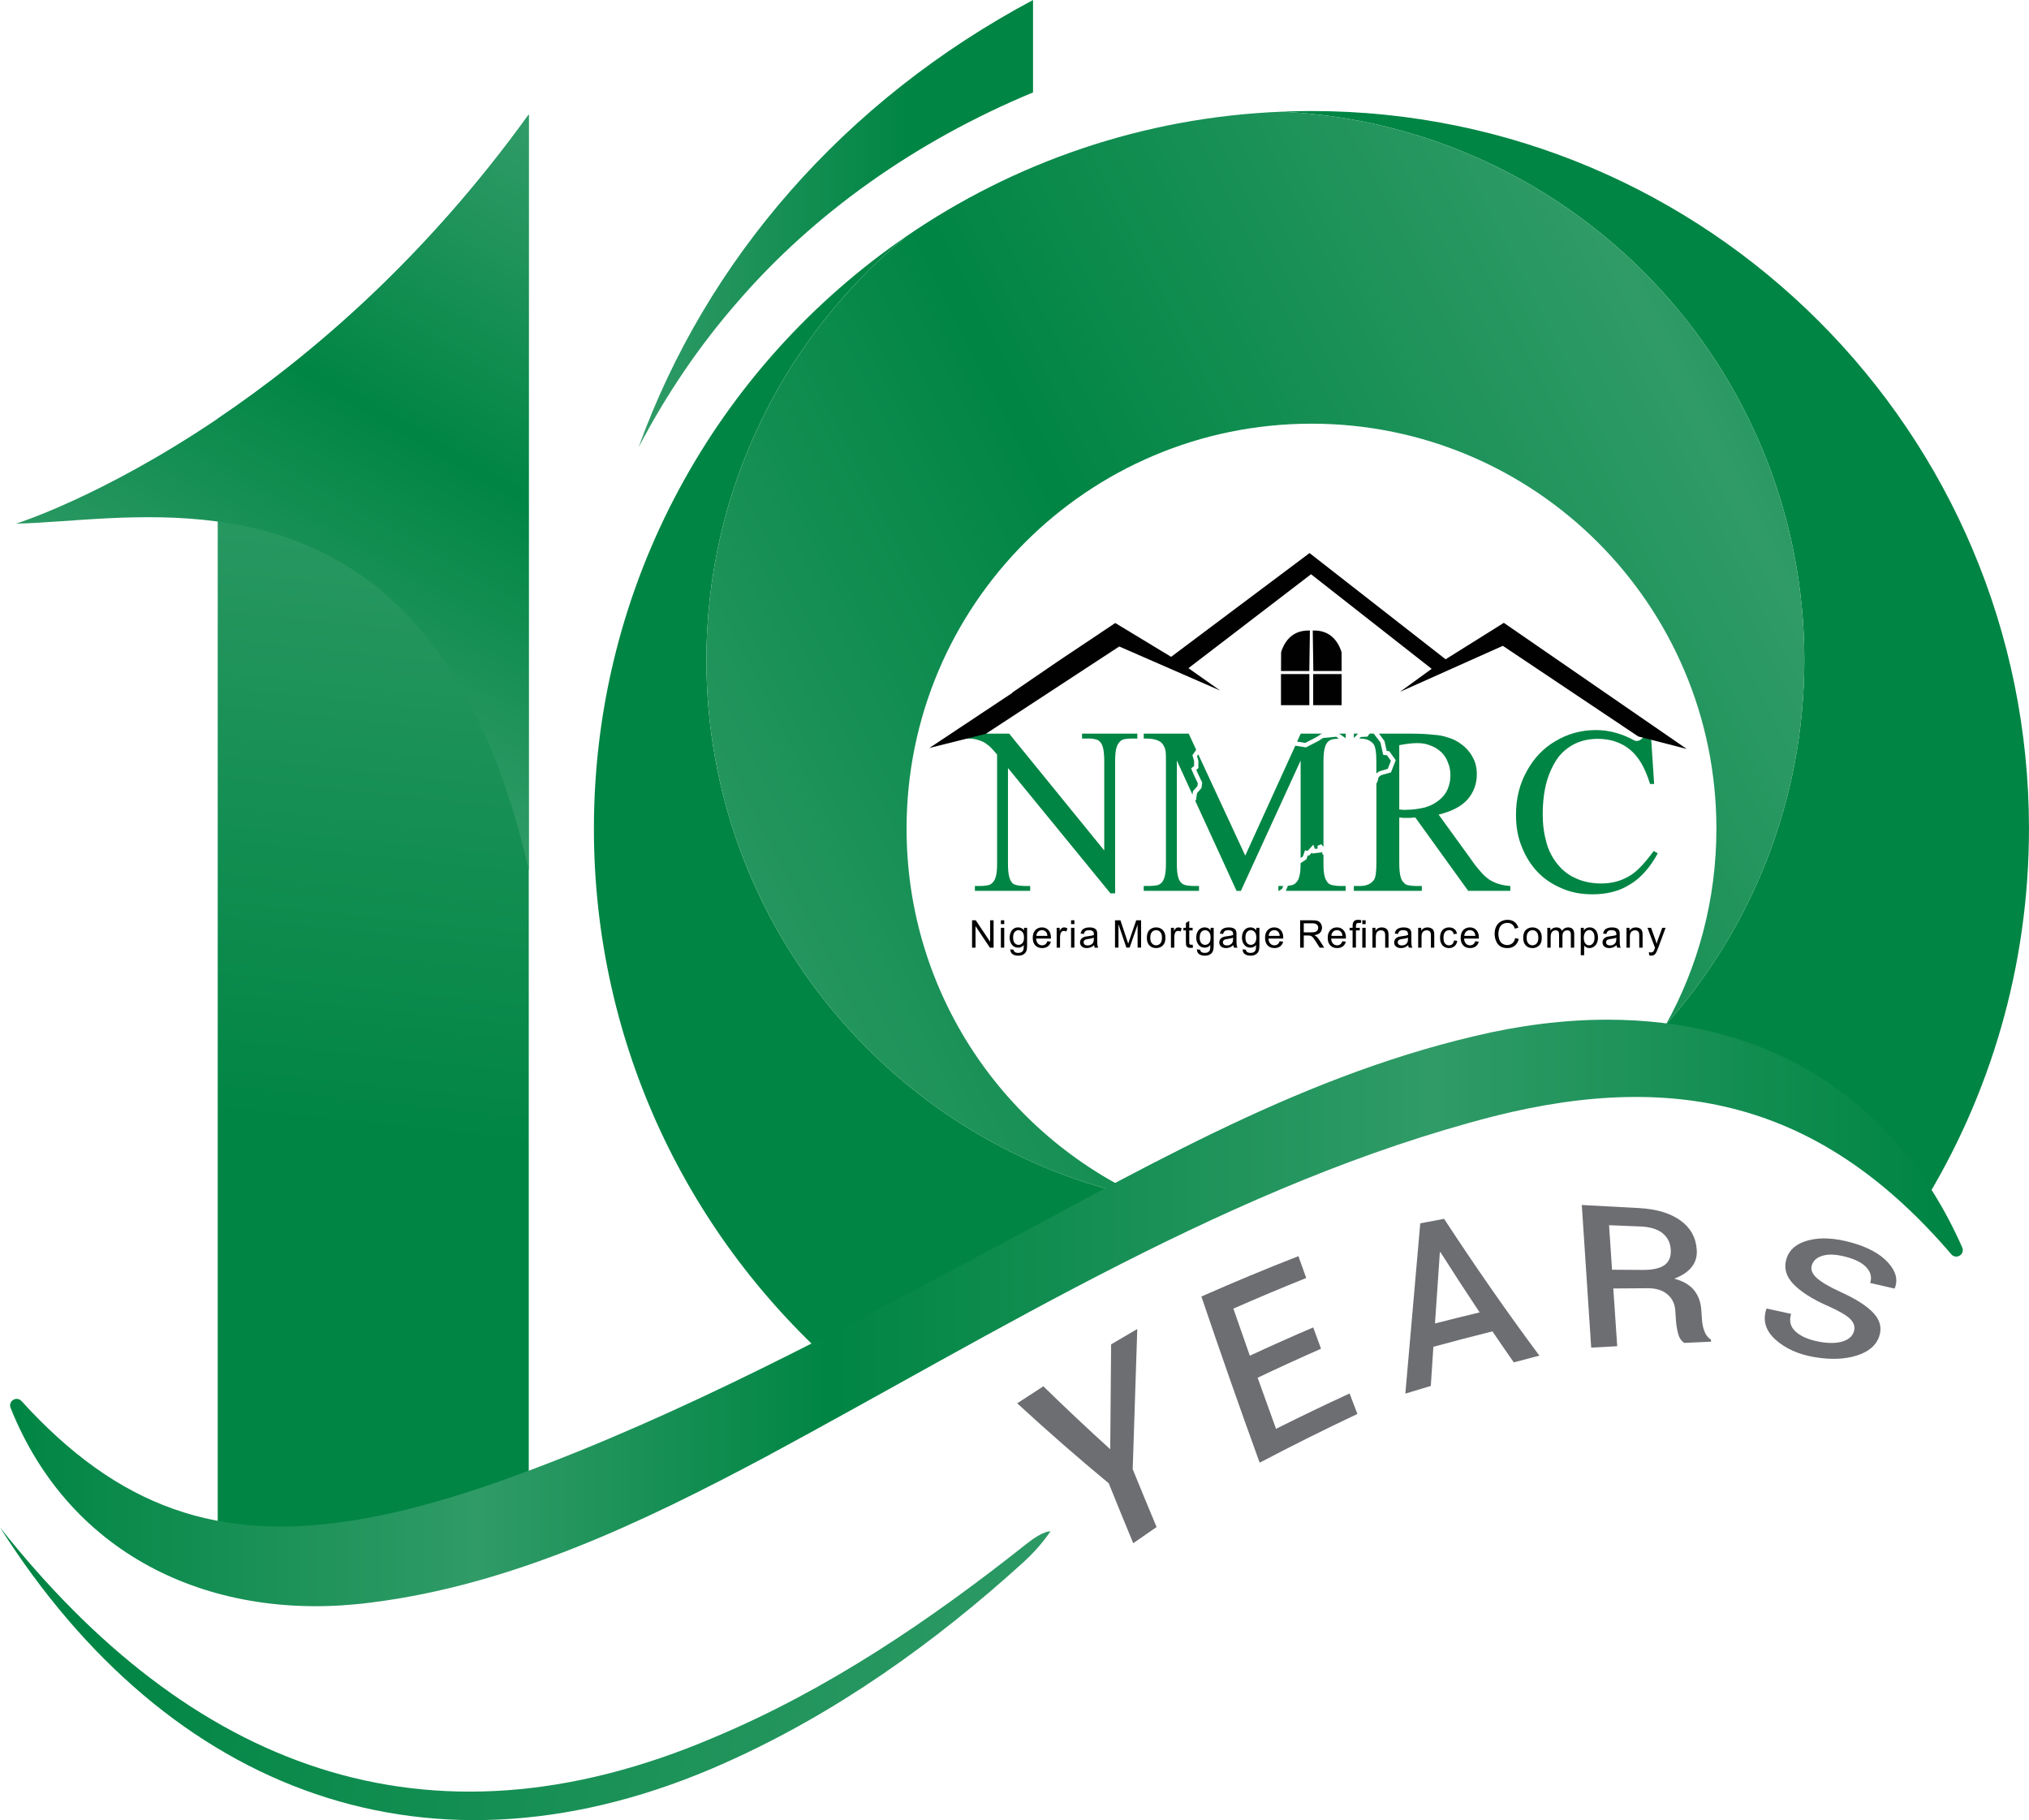 <?xml version="1.0" encoding="UTF-8"?>
<!DOCTYPE svg PUBLIC "-//W3C//DTD SVG 1.1//EN" "http://www.w3.org/Graphics/SVG/1.1/DTD/svg11.dtd">
<!-- Creator: CorelDRAW 2020 (64-Bit Evaluation Version) -->
<svg xmlns="http://www.w3.org/2000/svg" xml:space="preserve" width="3.849in" height="3.452in" version="1.1" style="shape-rendering:geometricPrecision; text-rendering:geometricPrecision; image-rendering:optimizeQuality; fill-rule:evenodd; clip-rule:evenodd"
viewBox="0 0 1357.1 1217.15"
 xmlns:xlink="http://www.w3.org/1999/xlink"
 xmlns:xodm="http://www.corel.com/coreldraw/odm/2003">
 <defs>
  <style type="text/css">
   <![CDATA[
    .fil9 {fill:#010101}
    .fil4 {fill:#008544;fill-rule:nonzero}
    .fil8 {fill:#010101;fill-rule:nonzero}
    .fil7 {fill:#6D6E71;fill-rule:nonzero}
    .fil1 {fill:url(#id0)}
    .fil6 {fill:url(#id1)}
    .fil3 {fill:url(#id2)}
    .fil5 {fill:url(#id3)}
    .fil2 {fill:url(#id4)}
    .fil0 {fill:url(#id5)}
   ]]>
  </style>
  <linearGradient id="id0" gradientUnits="userSpaceOnUse" x1="427.11" y1="149.58" x2="690.95" y2="149.58">
   <stop offset="0" style="stop-opacity:1; stop-color:#309B67"/>
   <stop offset="0.69" style="stop-opacity:1; stop-color:#008544"/>
   <stop offset="1" style="stop-opacity:1; stop-color:#008544"/>
  </linearGradient>
  <linearGradient id="id1" gradientUnits="userSpaceOnUse" x1="7.33" y1="872.57" x2="1312.25" y2="872.57">
   <stop offset="0" style="stop-opacity:1; stop-color:#008544"/>
   <stop offset="0.239" style="stop-opacity:1; stop-color:#309B67"/>
   <stop offset="0.42" style="stop-opacity:1; stop-color:#008544"/>
   <stop offset="0.729" style="stop-opacity:1; stop-color:#309B67"/>
   <stop offset="0.988" style="stop-opacity:1; stop-color:#008544"/>
   <stop offset="1" style="stop-opacity:1; stop-color:#008544"/>
  </linearGradient>
  <linearGradient id="id2" gradientUnits="userSpaceOnUse" x1="176.67" y1="475.63" x2="503.52" y2="-90.89">
   <stop offset="0" style="stop-opacity:1; stop-color:#309B67"/>
   <stop offset="0.322" style="stop-opacity:1; stop-color:#008544"/>
   <stop offset="0.651" style="stop-opacity:1; stop-color:#309B67"/>
   <stop offset="0.871" style="stop-opacity:1; stop-color:#008544"/>
   <stop offset="1" style="stop-opacity:1; stop-color:#008544"/>
  </linearGradient>
  <linearGradient id="id3" gradientUnits="userSpaceOnUse" xlink:href="#id2" x1="419.4" y1="641.72" x2="1522.03" y2="85.26">
  </linearGradient>
  <linearGradient id="id4" gradientUnits="userSpaceOnUse" x1="319.06" y1="-6.91" x2="153.36" y2="1559.21">
   <stop offset="0" style="stop-opacity:1; stop-color:#309B67"/>
   <stop offset="0.18" style="stop-opacity:1; stop-color:#309B67"/>
   <stop offset="0.49" style="stop-opacity:1; stop-color:#008544"/>
   <stop offset="1" style="stop-opacity:1; stop-color:#008544"/>
  </linearGradient>
  <linearGradient id="id5" gradientUnits="userSpaceOnUse" xlink:href="#id0" x1="728.62" y1="1147.13" x2="-235.96" y2="959.08">
  </linearGradient>
 </defs>
 <g id="Layer_x0020_1">
  <g id="_1995124433008">
   <path class="fil0" d="M485.05 1178.82c73.93,-32.95 140.11,-80.19 199.82,-134.45l0 0c11.39,-10.36 17.7,-20.34 17.7,-20.34l0 0c0,0 -4.78,-0.52 -15.54,8.03l0 0c-64.63,51.29 -133.17,97.82 -209.29,129.72l0 0c-193.58,82.68 -351.39,19.27 -477.73,-140.34 112.72,177.77 288.64,245.18 485.05,157.39l0 0z"/>
   <path class="fil1" d="M690.95 0c-126.52,67.41 -218.65,173.87 -263.84,299.15 18.43,-35.22 40.53,-67.84 65.87,-96.87l0 0c51.28,-59.53 119.58,-107.96 197.97,-140.48l0 0 0 -61.8z"/>
   <path class="fil2" d="M353.66 1018.6l0 -942.04c-69.3,96.18 -145.32,161.08 -208.05,203.39l0 0 0 754.18 208.05 -15.53z"/>
   <path class="fil3" d="M145.61 279.95c-77.48,52.31 -134.88,70.23 -134.88,70.23 34.57,-0.73 83.75,-8.37 134.88,-1.42l0 0c81.79,11.12 168.47,59.51 208.05,233.17l0 -505.38c-69.3,96.18 -145.32,161.08 -208.05,203.39l0 0z"/>
   <path class="fil4" d="M766.4 801.33c1.27,0.59 2.55,1.13 3.82,1.66 -81.3,42.32 -169.7,92.08 -207.7,113.62 -101.28,-88.01 -165.29,-217.75 -165.29,-362.47 0,-164.36 82.62,-309.43 208.64,-395.87 -81.5,67.34 -133.41,169.16 -133.41,283.13 0,177.68 126.21,325.93 293.9,359.92l0.05 0z"/>
   <path class="fil4" d="M1357.1 554.15c0,92.61 -26.2,179.05 -71.65,252.37 -56.86,-67.29 -125.57,-89.92 -188.61,-93.98 6.32,-8.72 12.1,-17.83 17.34,-27.28 57.64,-64.84 92.66,-150.26 92.66,-243.85 0,-196.88 -154.86,-357.52 -349.44,-366.73 6.56,-0.29 13.17,-0.44 19.79,-0.44 265.06,0 479.91,214.86 479.91,479.91z"/>
   <path class="fil5" d="M606.12 158.1c-0.1,0.05 -0.15,0.14 -0.25,0.19l0 0c-81.5,67.34 -133.41,169.16 -133.41,283.13l0 0c0,177.68 126.22,325.93 293.9,359.92l0 0c-94.33,-42.32 -160,-137.08 -160,-247.18l0 0c0,-149.57 121.26,-270.83 270.83,-270.83l0 0c149.57,0 270.84,121.26 270.84,270.83l0 0c0,47.56 -12.24,92.27 -33.84,131.11l0 0c57.64,-64.85 92.66,-150.26 92.66,-243.85l0 0c0,-196.88 -154.86,-357.52 -349.44,-366.73l0 0c-93.06,3.72 -179.26,33.99 -251.3,83.41l0 0z"/>
   <path class="fil6" d="M986.46 692.82c-122.48,28.72 -228.99,92.95 -338.06,150.33l0 0c-105.39,56.16 -213.12,112.73 -325.09,151.25l0 0c-27.58,9.07 -55.23,17.06 -82.98,21.64l0 0c-94.49,16.19 -161.61,-8.38 -225.98,-79.15l0 0c-1.21,-1.3 -3.12,-1.81 -4.87,-1.1l0 0c-2.24,0.91 -3.33,3.46 -2.42,5.69l0 0c40.24,100.54 136.74,143.78 241.03,130.18l0 0c94.29,-11.74 181.92,-53.72 263.57,-97.19l0 0c157.66,-84.79 313.46,-183.18 487.33,-227.96l0 0c125.92,-31.75 221.46,-6.65 306.2,92.3l0 0c1.22,1.41 3.27,1.92 5.05,1.13l0 0c2.2,-0.97 3.2,-3.55 2.22,-5.75l0 0c-46.79,-105.5 -135.59,-152.3 -237.35,-152.3 -28.74,0 -58.51,3.73 -88.66,10.93l0 0z"/>
   <path class="fil7" d="M742.58 969.15c0.2,-23.39 0.39,-46.77 0.59,-70.14 5.83,-3.48 11.67,-6.91 17.5,-10.28 -1.02,31.17 -2.04,62.42 -3.06,93.76 5.33,13.07 10.66,25.96 15.98,38.67 -5.21,3.57 -10.42,7.17 -15.63,10.82 -5.46,-13.17 -10.92,-26.53 -16.38,-40.08 -20.41,-16.89 -40.82,-34.71 -61.23,-53.47 5.83,-3.84 11.67,-7.63 17.5,-11.37 14.91,14.55 29.83,28.58 44.74,42.08z"/>
   <path class="fil7" d="M883.56 901.93c-14.13,6.22 -28.26,12.68 -42.39,19.39 4.1,11.52 8.21,22.91 12.31,34.17 16.4,-8.21 32.79,-16.1 49.19,-23.65 1.74,4.59 3.48,9.16 5.23,13.7 -21.79,10.28 -43.57,21.14 -65.36,32.59 -12.99,-35.75 -25.99,-72.79 -38.98,-111.11 21.63,-9.57 43.26,-18.57 64.89,-26.99 1.74,4.89 3.48,9.76 5.23,14.6 -16.25,6.5 -32.49,13.33 -48.73,20.48 3.67,10.6 7.34,21.09 11,31.48 14.13,-6.56 28.27,-12.87 42.4,-18.92 1.74,4.77 3.48,9.52 5.22,14.24z"/>
   <path class="fil7" d="M959.8 885.03c9.96,-2.55 19.91,-5.02 29.87,-7.4 -8.73,-13.07 -17.46,-26.49 -26.19,-40.25 -0.14,0.02 -0.28,0.05 -0.42,0.08 -1.09,15.8 -2.17,31.66 -3.26,47.57zm38.42 5.28c-13.17,3.3 -26.33,6.73 -39.5,10.31 -0.57,8.71 -1.14,17.43 -1.71,26.17 -5.68,1.69 -11.36,3.42 -17.04,5.17 3.33,-38.34 6.66,-76.31 9.98,-113.9 5.31,-1.02 10.63,-2.02 15.94,-3 21.25,32.47 42.5,62.96 63.74,91.48 -5.71,1.48 -11.41,2.98 -17.12,4.51 -4.77,-6.82 -9.53,-13.73 -14.29,-20.75z"/>
   <path class="fil7" d="M1078.23 849.09c6.73,0.04 13.46,0.08 20.19,0.14 6.97,0.05 11.97,-1.06 15.01,-3.32 3.04,-2.26 4.39,-5.72 4.06,-10.44 -0.32,-4.51 -2.14,-8.1 -5.48,-10.8 -3.33,-2.7 -8.22,-4.22 -14.66,-4.49 -7.04,-0.29 -14.08,-0.58 -21.12,-0.86 0.66,9.95 1.33,19.87 1.99,29.77zm0.84 12.52c0.87,12.92 1.74,25.8 2.61,38.63 -5.8,0.3 -11.6,0.61 -17.4,0.93 -2.09,-31.56 -4.19,-63.35 -6.28,-95.37 12.84,0.66 25.68,1.35 38.52,2.08 11.65,0.66 20.8,3.49 27.48,8.29 6.67,4.81 10.29,11.25 10.88,19.44 0.33,4.54 -0.79,8.4 -3.35,11.64 -2.56,3.24 -6.44,5.84 -11.65,7.82 5.99,1.62 10.39,4.21 13.23,7.75 2.83,3.54 4.43,7.87 4.8,13.01 0.18,2.41 0.35,4.82 0.52,7.23 0.18,2.55 0.74,5.03 1.69,7.42 0.93,2.39 2.36,4.19 4.27,5.37 0.03,0.46 0.06,0.91 0.09,1.36 -5.97,0.27 -11.94,0.54 -17.9,0.82 -2,-1.24 -3.38,-3.29 -4.14,-6.15 -0.75,-2.85 -1.22,-5.67 -1.42,-8.43 -0.17,-2.38 -0.34,-4.76 -0.51,-7.14 -0.32,-4.55 -2.11,-8.16 -5.35,-10.84 -3.25,-2.67 -7.54,-4.03 -12.89,-4 -7.73,0.04 -15.47,0.1 -23.2,0.16z"/>
   <path class="fil7" d="M1239.93 890.64c1.01,-3.06 0.27,-5.85 -2.22,-8.43 -2.5,-2.58 -7.46,-5.47 -14.9,-8.77 -10.63,-4.66 -18.42,-9.66 -23.36,-14.85 -4.94,-5.19 -6.44,-10.9 -4.53,-16.92 1.96,-6.19 6.97,-10.32 15.01,-12.33 8.04,-2.02 17.41,-1.43 28.1,1.5 11.17,3.07 19.4,7.54 24.72,13.37 5.32,5.83 6.86,11.49 4.6,17.21 -0.08,0.08 -0.16,0.17 -0.24,0.26 -5.42,-1.22 -10.83,-2.47 -16.26,-3.74 1.25,-3.66 0.5,-7.03 -2.26,-10.17 -2.76,-3.15 -7.41,-5.58 -13.97,-7.3 -6.18,-1.62 -11.26,-1.92 -15.23,-0.83 -3.98,1.09 -6.47,3.22 -7.5,6.37 -0.92,2.85 0.11,5.69 3.1,8.46 2.99,2.77 8.38,5.98 16.16,9.54 10.22,4.63 17.55,9.29 21.98,14.1 4.44,4.82 5.69,9.96 3.77,15.63 -2.03,5.99 -7.03,10.23 -15,12.74 -7.97,2.51 -17.46,2.93 -28.48,1.02 -10.6,-1.83 -19.23,-5.68 -25.87,-11.66 -6.64,-5.96 -8.67,-12.91 -6.09,-20.49 0.08,-0.1 0.16,-0.2 0.23,-0.3 5.44,1.22 10.88,2.41 16.32,3.58 -1.48,4.73 -0.46,8.74 3.09,11.92 3.55,3.18 8.74,5.4 15.58,6.68 6.27,1.17 11.47,1.11 15.56,-0.11 4.09,-1.21 6.66,-3.38 7.69,-6.5z"/>
   <polygon class="fil8" points="650.16,633.71 650.16,615.42 652.64,615.42 662.24,629.78 662.24,615.42 664.57,615.42 664.57,633.71 662.09,633.71 652.48,619.35 652.48,633.71 "/>
   <path class="fil8" d="M669.44 615.41l2.25 0 0 2.56 -2.25 0 0 -2.56zm0 5.03l2.25 0 0 13.26 -2.25 0 0 -13.26z"/>
   <path class="fil8" d="M675.79 634.81l2.17 0.31c0.07,0.66 0.33,1.17 0.76,1.48 0.56,0.41 1.3,0.61 2.27,0.61 1.05,0 1.84,-0.2 2.43,-0.61 0.56,-0.41 0.95,-0.99 1.15,-1.74 0.1,-0.46 0.15,-1.43 0.15,-2.88 -0.99,1.15 -2.19,1.74 -3.68,1.74 -1.82,0 -3.22,-0.67 -4.22,-1.97 -1.02,-1.33 -1.51,-2.89 -1.51,-4.73 0,-1.28 0.23,-2.43 0.69,-3.5 0.46,-1.07 1.13,-1.89 1.99,-2.48 0.87,-0.59 1.89,-0.87 3.07,-0.87 1.56,0 2.84,0.64 3.86,1.92l0 -1.64 2.07 0 0 11.45c0,2.07 -0.21,3.53 -0.64,4.4 -0.41,0.87 -1.07,1.53 -1.99,2.04 -0.89,0.49 -2.02,0.74 -3.34,0.74 -1.59,0 -2.87,-0.36 -3.84,-1.07 -0.97,-0.69 -1.43,-1.76 -1.4,-3.19zm1.84 -7.95c0,1.71 0.33,2.99 1.02,3.78 0.71,0.79 1.56,1.21 2.61,1.21 1.05,0 1.89,-0.41 2.6,-1.21 0.69,-0.79 1.05,-2.02 1.05,-3.73 0,-1.61 -0.36,-2.84 -1.07,-3.65 -0.75,-0.82 -1.61,-1.23 -2.61,-1.23 -0.99,0 -1.87,0.41 -2.55,1.2 -0.69,0.82 -1.05,2.02 -1.05,3.63z"/>
   <path class="fil8" d="M700.54 629.42l2.33 0.31c-0.36,1.35 -1.05,2.4 -2.02,3.14 -1,0.74 -2.25,1.13 -3.79,1.13 -1.94,0 -3.47,-0.59 -4.6,-1.79 -1.15,-1.2 -1.71,-2.87 -1.71,-5.01 0,-2.22 0.56,-3.96 1.71,-5.19 1.15,-1.23 2.63,-1.84 4.47,-1.84 1.76,0 3.2,0.59 4.32,1.82 1.13,1.2 1.68,2.88 1.68,5.08l0 0.59 -9.89 0c0.08,1.45 0.48,2.56 1.23,3.35 0.74,0.76 1.66,1.15 2.78,1.15 0.82,0 1.51,-0.23 2.1,-0.66 0.59,-0.44 1.05,-1.13 1.38,-2.07zm-7.36 -3.6l7.39 0c-0.1,-1.12 -0.38,-1.94 -0.84,-2.5 -0.71,-0.87 -1.64,-1.3 -2.79,-1.3 -1.02,0 -1.89,0.33 -2.58,1.02 -0.71,0.69 -1.1,1.63 -1.18,2.78z"/>
   <path class="fil8" d="M706.76 633.71l0 -13.26 2.02 0 0 2.02c0.52,-0.92 1,-1.56 1.43,-1.84 0.44,-0.3 0.92,-0.46 1.46,-0.46 0.74,0 1.51,0.22 2.3,0.71l-0.79 2.07c-0.56,-0.3 -1.1,-0.46 -1.64,-0.46 -0.48,0 -0.95,0.16 -1.33,0.44 -0.38,0.31 -0.66,0.71 -0.82,1.23 -0.25,0.79 -0.38,1.69 -0.38,2.63l0 6.92 -2.25 0z"/>
   <path class="fil8" d="M716.38 615.41l2.25 0 0 2.56 -2.25 0 0 -2.56zm0 5.03l2.25 0 0 13.26 -2.25 0 0 -13.26z"/>
   <path class="fil8" d="M731.81 632.05c-0.84,0.71 -1.64,1.2 -2.4,1.51 -0.77,0.28 -1.61,0.44 -2.48,0.44 -1.45,0 -2.58,-0.36 -3.37,-1.08 -0.79,-0.69 -1.18,-1.61 -1.18,-2.71 0,-0.64 0.15,-1.25 0.43,-1.79 0.31,-0.54 0.69,-0.94 1.17,-1.28 0.49,-0.33 1.02,-0.56 1.61,-0.74 0.46,-0.1 1.13,-0.23 2.02,-0.33 1.82,-0.21 3.14,-0.46 4.01,-0.77l0 -0.59c0,-0.92 -0.2,-1.56 -0.64,-1.91 -0.56,-0.51 -1.43,-0.76 -2.56,-0.76 -1.07,0 -1.84,0.18 -2.35,0.56 -0.51,0.36 -0.87,1.02 -1.12,1.97l-2.2 -0.3c0.21,-0.95 0.53,-1.71 0.99,-2.28 0.46,-0.59 1.13,-1.02 1.99,-1.35 0.87,-0.31 1.87,-0.46 3.02,-0.46 1.13,0 2.05,0.13 2.76,0.41 0.71,0.25 1.22,0.59 1.56,1 0.33,0.41 0.56,0.92 0.71,1.53 0.08,0.38 0.1,1.07 0.1,2.07l0 2.97c0,2.1 0.05,3.4 0.15,3.96 0.08,0.56 0.25,1.1 0.54,1.61l-2.35 0c-0.23,-0.48 -0.36,-1.02 -0.44,-1.66zm-0.18 -4.98c-0.81,0.33 -2.04,0.61 -3.68,0.84 -0.92,0.13 -1.58,0.28 -1.97,0.43 -0.38,0.18 -0.66,0.41 -0.89,0.74 -0.21,0.3 -0.31,0.66 -0.31,1.05 0,0.61 0.23,1.1 0.69,1.51 0.46,0.38 1.13,0.59 1.99,0.59 0.87,0 1.64,-0.18 2.3,-0.56 0.69,-0.39 1.18,-0.9 1.48,-1.56 0.25,-0.48 0.38,-1.25 0.38,-2.22l0 -0.81z"/>
   <path class="fil8" d="M745.77 633.71l0 -18.3 3.63 0 4.32 12.95c0.41,1.21 0.69,2.1 0.89,2.71 0.21,-0.67 0.54,-1.67 0.97,-2.94l4.39 -12.73 3.25 0 0 18.3 -2.33 0 0 -15.31 -5.34 15.31 -2.17 0 -5.29 -15.59 0 15.59 -2.33 0z"/>
   <path class="fil8" d="M767.07 627.07c0,-2.43 0.69,-4.24 2.04,-5.44 1.15,-0.97 2.53,-1.46 4.17,-1.46 1.84,0 3.32,0.59 4.47,1.79 1.15,1.18 1.74,2.84 1.74,4.93 0,1.71 -0.25,3.04 -0.77,4.02 -0.51,0.97 -1.25,1.73 -2.22,2.27 -0.99,0.56 -2.04,0.82 -3.22,0.82 -1.84,0 -3.35,-0.59 -4.5,-1.79 -1.15,-1.18 -1.71,-2.89 -1.71,-5.14zm2.3 0.02c0,1.69 0.38,2.96 1.12,3.78 0.74,0.85 1.66,1.28 2.79,1.28 1.13,0 2.04,-0.43 2.81,-1.28 0.74,-0.84 1.1,-2.12 1.1,-3.85 0,-1.64 -0.38,-2.89 -1.12,-3.73 -0.74,-0.84 -1.66,-1.26 -2.79,-1.26 -1.13,0 -2.04,0.41 -2.79,1.26 -0.74,0.84 -1.12,2.09 -1.12,3.81z"/>
   <path class="fil8" d="M783.18 633.71l0 -13.26 2.02 0 0 2.02c0.52,-0.92 1,-1.56 1.43,-1.84 0.44,-0.3 0.92,-0.46 1.46,-0.46 0.74,0 1.51,0.22 2.3,0.71l-0.79 2.07c-0.56,-0.3 -1.1,-0.46 -1.64,-0.46 -0.48,0 -0.95,0.16 -1.33,0.44 -0.38,0.31 -0.66,0.71 -0.82,1.23 -0.25,0.79 -0.38,1.69 -0.38,2.63l0 6.92 -2.25 0z"/>
   <path class="fil8" d="M797.68 631.69l0.31 1.99c-0.64,0.13 -1.21,0.21 -1.69,0.21 -0.82,0 -1.45,-0.13 -1.89,-0.39 -0.46,-0.26 -0.76,-0.61 -0.94,-1.02 -0.18,-0.44 -0.28,-1.3 -0.28,-2.66l0 -7.64 -1.67 0 0 -1.74 1.67 0 0 -3.27 2.25 -1.35 0 4.62 2.25 0 0 1.74 -2.25 0 0 7.77c0,0.64 0.05,1.05 0.13,1.23 0.08,0.2 0.21,0.33 0.38,0.46 0.18,0.1 0.44,0.15 0.77,0.15 0.23,0 0.56,-0.02 0.97,-0.1z"/>
   <path class="fil8" d="M800.58 634.81l2.18 0.31c0.07,0.66 0.33,1.17 0.76,1.48 0.56,0.41 1.3,0.61 2.27,0.61 1.05,0 1.84,-0.2 2.43,-0.61 0.56,-0.41 0.94,-0.99 1.15,-1.74 0.1,-0.46 0.15,-1.43 0.15,-2.88 -0.99,1.15 -2.19,1.74 -3.68,1.74 -1.82,0 -3.22,-0.67 -4.22,-1.97 -1.02,-1.33 -1.51,-2.89 -1.51,-4.73 0,-1.28 0.23,-2.43 0.69,-3.5 0.46,-1.07 1.13,-1.89 1.99,-2.48 0.87,-0.59 1.89,-0.87 3.07,-0.87 1.56,0 2.84,0.64 3.86,1.92l0 -1.64 2.07 0 0 11.45c0,2.07 -0.21,3.53 -0.64,4.4 -0.41,0.87 -1.07,1.53 -1.99,2.04 -0.89,0.49 -2.02,0.74 -3.34,0.74 -1.59,0 -2.87,-0.36 -3.83,-1.07 -0.97,-0.69 -1.43,-1.76 -1.41,-3.19zm1.84 -7.95c0,1.71 0.33,2.99 1.02,3.78 0.72,0.79 1.56,1.21 2.61,1.21 1.05,0 1.89,-0.41 2.61,-1.21 0.69,-0.79 1.05,-2.02 1.05,-3.73 0,-1.61 -0.36,-2.84 -1.07,-3.65 -0.74,-0.82 -1.61,-1.23 -2.61,-1.23 -1,0 -1.86,0.41 -2.55,1.2 -0.69,0.82 -1.05,2.02 -1.05,3.63z"/>
   <path class="fil8" d="M824.95 632.05c-0.84,0.71 -1.64,1.2 -2.4,1.51 -0.77,0.28 -1.61,0.44 -2.48,0.44 -1.45,0 -2.58,-0.36 -3.37,-1.08 -0.79,-0.69 -1.18,-1.61 -1.18,-2.71 0,-0.64 0.15,-1.25 0.43,-1.79 0.31,-0.54 0.69,-0.94 1.18,-1.28 0.48,-0.33 1.02,-0.56 1.61,-0.74 0.46,-0.1 1.13,-0.23 2.02,-0.33 1.82,-0.21 3.14,-0.46 4.01,-0.77l0 -0.59c0,-0.92 -0.2,-1.56 -0.64,-1.91 -0.56,-0.51 -1.43,-0.76 -2.56,-0.76 -1.07,0 -1.84,0.18 -2.35,0.56 -0.51,0.36 -0.87,1.02 -1.12,1.97l-2.2 -0.3c0.21,-0.95 0.53,-1.71 0.99,-2.28 0.46,-0.59 1.13,-1.02 1.99,-1.35 0.87,-0.31 1.87,-0.46 3.02,-0.46 1.13,0 2.05,0.13 2.76,0.41 0.71,0.25 1.22,0.59 1.56,1 0.33,0.41 0.56,0.92 0.71,1.53 0.08,0.38 0.1,1.07 0.1,2.07l0 2.97c0,2.1 0.05,3.4 0.15,3.96 0.08,0.56 0.26,1.1 0.54,1.61l-2.35 0c-0.23,-0.48 -0.36,-1.02 -0.44,-1.66zm-0.18 -4.98c-0.81,0.33 -2.04,0.61 -3.68,0.84 -0.92,0.13 -1.58,0.28 -1.97,0.43 -0.38,0.18 -0.66,0.41 -0.89,0.74 -0.21,0.3 -0.31,0.66 -0.31,1.05 0,0.61 0.23,1.1 0.69,1.51 0.46,0.38 1.13,0.59 1.99,0.59 0.87,0 1.64,-0.18 2.3,-0.56 0.69,-0.39 1.18,-0.9 1.48,-1.56 0.26,-0.48 0.38,-1.25 0.38,-2.22l0 -0.81z"/>
   <path class="fil8" d="M831.17 634.81l2.17 0.31c0.07,0.66 0.33,1.17 0.76,1.48 0.56,0.41 1.3,0.61 2.27,0.61 1.05,0 1.84,-0.2 2.43,-0.61 0.56,-0.41 0.95,-0.99 1.15,-1.74 0.1,-0.46 0.15,-1.43 0.15,-2.88 -0.99,1.15 -2.19,1.74 -3.68,1.74 -1.82,0 -3.22,-0.67 -4.22,-1.97 -1.02,-1.33 -1.51,-2.89 -1.51,-4.73 0,-1.28 0.23,-2.43 0.69,-3.5 0.46,-1.07 1.13,-1.89 1.99,-2.48 0.87,-0.59 1.89,-0.87 3.07,-0.87 1.56,0 2.84,0.64 3.86,1.92l0 -1.64 2.07 0 0 11.45c0,2.07 -0.21,3.53 -0.64,4.4 -0.41,0.87 -1.07,1.53 -1.99,2.04 -0.89,0.49 -2.02,0.74 -3.34,0.74 -1.59,0 -2.87,-0.36 -3.84,-1.07 -0.97,-0.69 -1.43,-1.76 -1.4,-3.19zm1.84 -7.95c0,1.71 0.33,2.99 1.02,3.78 0.71,0.79 1.56,1.21 2.61,1.21 1.05,0 1.89,-0.41 2.6,-1.21 0.69,-0.79 1.05,-2.02 1.05,-3.73 0,-1.61 -0.36,-2.84 -1.07,-3.65 -0.75,-0.82 -1.61,-1.23 -2.61,-1.23 -0.99,0 -1.87,0.41 -2.55,1.2 -0.69,0.82 -1.05,2.02 -1.05,3.63z"/>
   <path class="fil8" d="M855.92 629.42l2.33 0.31c-0.36,1.35 -1.05,2.4 -2.02,3.14 -1,0.74 -2.25,1.13 -3.79,1.13 -1.94,0 -3.47,-0.59 -4.6,-1.79 -1.15,-1.2 -1.71,-2.87 -1.71,-5.01 0,-2.22 0.56,-3.96 1.71,-5.19 1.15,-1.23 2.63,-1.84 4.47,-1.84 1.76,0 3.2,0.59 4.32,1.82 1.13,1.2 1.68,2.88 1.68,5.08l0 0.59 -9.89 0c0.08,1.45 0.48,2.56 1.23,3.35 0.74,0.76 1.66,1.15 2.78,1.15 0.82,0 1.51,-0.23 2.1,-0.66 0.59,-0.44 1.05,-1.13 1.38,-2.07zm-7.36 -3.6l7.39 0c-0.1,-1.12 -0.38,-1.94 -0.84,-2.5 -0.71,-0.87 -1.64,-1.3 -2.79,-1.3 -1.02,0 -1.89,0.33 -2.58,1.02 -0.71,0.69 -1.1,1.63 -1.18,2.78z"/>
   <path class="fil8" d="M869.6 633.71l0 -18.3 8.1 0c1.64,0 2.89,0.15 3.73,0.49 0.84,0.33 1.53,0.92 2.02,1.74 0.51,0.84 0.77,1.76 0.77,2.76 0,1.31 -0.41,2.4 -1.25,3.3 -0.84,0.87 -2.14,1.43 -3.88,1.68 0.64,0.31 1.12,0.61 1.45,0.92 0.69,0.64 1.38,1.45 1.99,2.43l3.17 4.98 -3.01 0 -2.43 -3.81c-0.71,-1.1 -1.28,-1.94 -1.74,-2.53 -0.46,-0.59 -0.87,-1 -1.22,-1.22 -0.36,-0.23 -0.74,-0.39 -1.13,-0.49 -0.26,-0.05 -0.71,-0.07 -1.33,-0.07l-2.81 0 0 8.12 -2.43 0zm2.43 -10.22l5.19 0c1.13,0 1.97,-0.13 2.61,-0.36 0.61,-0.21 1.1,-0.59 1.4,-1.1 0.33,-0.48 0.48,-1.05 0.48,-1.64 0,-0.87 -0.3,-1.58 -0.95,-2.12 -0.61,-0.56 -1.61,-0.84 -2.96,-0.84l-5.77 0 0 6.06z"/>
   <path class="fil8" d="M897.85 629.42l2.33 0.31c-0.36,1.35 -1.05,2.4 -2.02,3.14 -1,0.74 -2.25,1.13 -3.79,1.13 -1.94,0 -3.47,-0.59 -4.6,-1.79 -1.15,-1.2 -1.71,-2.87 -1.71,-5.01 0,-2.22 0.56,-3.96 1.71,-5.19 1.15,-1.23 2.63,-1.84 4.47,-1.84 1.76,0 3.2,0.59 4.32,1.82 1.13,1.2 1.68,2.88 1.68,5.08l0 0.59 -9.89 0c0.08,1.45 0.48,2.56 1.23,3.35 0.74,0.76 1.66,1.15 2.78,1.15 0.82,0 1.51,-0.23 2.1,-0.66 0.59,-0.44 1.05,-1.13 1.38,-2.07zm-7.36 -3.6l7.39 0c-0.1,-1.12 -0.38,-1.94 -0.84,-2.5 -0.72,-0.87 -1.64,-1.3 -2.79,-1.3 -1.02,0 -1.89,0.33 -2.58,1.02 -0.71,0.69 -1.1,1.63 -1.18,2.78z"/>
   <path class="fil8" d="M904.69 633.71l0 -11.52 -1.99 0 0 -1.74 1.99 0 0 -1.28c0,-1.33 0.28,-2.33 0.84,-3.02 0.59,-0.69 1.48,-1.05 2.71,-1.05 0.82,0 1.59,0.1 2.28,0.28l-0.36 1.89c-0.44,-0.08 -0.85,-0.1 -1.21,-0.1 -0.76,0 -1.3,0.15 -1.58,0.46 -0.28,0.31 -0.44,0.95 -0.44,1.94l0 0.87 2.58 0 0 1.74 -2.58 0 0 11.52 -2.25 0zm6.49 -18.3l2.25 0 0 2.56 -2.25 0 0 -2.56zm0 5.04l2.25 0 0 13.26 -2.25 0 0 -13.26z"/>
   <path class="fil8" d="M917.96 633.71l0 -13.26 2.02 0 0 1.89c0.97,-1.45 2.38,-2.17 4.22,-2.17 0.79,0 1.53,0.15 2.2,0.43 0.67,0.28 1.18,0.67 1.51,1.13 0.33,0.46 0.56,1.02 0.69,1.66 0.07,0.41 0.13,1.15 0.13,2.17l0 8.15 -2.25 0 0 -8.05c0,-0.91 -0.08,-1.61 -0.26,-2.07 -0.18,-0.44 -0.48,-0.82 -0.91,-1.07 -0.46,-0.28 -0.97,-0.41 -1.59,-0.41 -0.95,0 -1.76,0.31 -2.45,0.92 -0.69,0.59 -1.05,1.74 -1.05,3.45l0 7.23 -2.25 0z"/>
   <path class="fil8" d="M941.92 632.05c-0.84,0.71 -1.64,1.2 -2.4,1.51 -0.77,0.28 -1.61,0.44 -2.48,0.44 -1.45,0 -2.58,-0.36 -3.37,-1.08 -0.79,-0.69 -1.18,-1.61 -1.18,-2.71 0,-0.64 0.15,-1.25 0.43,-1.79 0.31,-0.54 0.69,-0.94 1.17,-1.28 0.49,-0.33 1.02,-0.56 1.61,-0.74 0.46,-0.1 1.13,-0.23 2.02,-0.33 1.82,-0.21 3.14,-0.46 4.01,-0.77l0 -0.59c0,-0.92 -0.2,-1.56 -0.64,-1.91 -0.56,-0.51 -1.43,-0.76 -2.56,-0.76 -1.07,0 -1.84,0.18 -2.35,0.56 -0.51,0.36 -0.87,1.02 -1.12,1.97l-2.2 -0.3c0.21,-0.95 0.53,-1.71 0.99,-2.28 0.46,-0.59 1.13,-1.02 1.99,-1.35 0.87,-0.31 1.87,-0.46 3.02,-0.46 1.13,0 2.05,0.13 2.76,0.41 0.71,0.25 1.22,0.59 1.56,1 0.33,0.41 0.56,0.92 0.71,1.53 0.08,0.38 0.1,1.07 0.1,2.07l0 2.97c0,2.1 0.05,3.4 0.15,3.96 0.08,0.56 0.25,1.1 0.54,1.61l-2.35 0c-0.23,-0.48 -0.36,-1.02 -0.44,-1.66zm-0.18 -4.98c-0.81,0.33 -2.04,0.61 -3.68,0.84 -0.92,0.13 -1.58,0.28 -1.97,0.43 -0.38,0.18 -0.66,0.41 -0.89,0.74 -0.21,0.3 -0.31,0.66 -0.31,1.05 0,0.61 0.23,1.1 0.69,1.51 0.46,0.38 1.13,0.59 1.99,0.59 0.87,0 1.64,-0.18 2.3,-0.56 0.69,-0.39 1.18,-0.9 1.48,-1.56 0.25,-0.48 0.38,-1.25 0.38,-2.22l0 -0.81z"/>
   <path class="fil8" d="M948.55 633.71l0 -13.26 2.02 0 0 1.89c0.97,-1.45 2.38,-2.17 4.22,-2.17 0.79,0 1.53,0.15 2.2,0.43 0.67,0.28 1.17,0.67 1.51,1.13 0.33,0.46 0.56,1.02 0.69,1.66 0.07,0.41 0.13,1.15 0.13,2.17l0 8.15 -2.25 0 0 -8.05c0,-0.91 -0.08,-1.61 -0.26,-2.07 -0.18,-0.44 -0.48,-0.82 -0.91,-1.07 -0.46,-0.28 -0.97,-0.41 -1.59,-0.41 -0.95,0 -1.76,0.31 -2.45,0.92 -0.69,0.59 -1.05,1.74 -1.05,3.45l0 7.23 -2.25 0z"/>
   <path class="fil8" d="M972.51 628.86l2.2 0.31c-0.23,1.5 -0.84,2.68 -1.84,3.55 -0.99,0.84 -2.22,1.28 -3.65,1.28 -1.82,0 -3.27,-0.59 -4.37,-1.79 -1.1,-1.17 -1.66,-2.86 -1.66,-5.09 0,-1.43 0.23,-2.65 0.72,-3.73 0.46,-1.07 1.2,-1.89 2.17,-2.42 0.95,-0.54 2.02,-0.79 3.14,-0.79 1.43,0 2.63,0.36 3.53,1.1 0.92,0.71 1.51,1.76 1.76,3.1l-2.17 0.33c-0.2,-0.9 -0.56,-1.56 -1.1,-2.02 -0.53,-0.43 -1.17,-0.66 -1.91,-0.66 -1.15,0 -2.07,0.41 -2.76,1.2 -0.71,0.82 -1.07,2.1 -1.07,3.86 0,1.79 0.33,3.07 1.02,3.88 0.69,0.79 1.58,1.2 2.68,1.2 0.87,0 1.61,-0.28 2.19,-0.82 0.59,-0.53 0.97,-1.35 1.13,-2.48z"/>
   <path class="fil8" d="M986.76 629.42l2.33 0.31c-0.36,1.35 -1.05,2.4 -2.02,3.14 -1,0.74 -2.25,1.13 -3.79,1.13 -1.94,0 -3.47,-0.59 -4.6,-1.79 -1.15,-1.2 -1.71,-2.87 -1.71,-5.01 0,-2.22 0.56,-3.96 1.71,-5.19 1.15,-1.23 2.63,-1.84 4.47,-1.84 1.76,0 3.2,0.59 4.32,1.82 1.13,1.2 1.69,2.88 1.69,5.08l0 0.59 -9.89 0c0.08,1.45 0.48,2.56 1.23,3.35 0.74,0.76 1.66,1.15 2.78,1.15 0.82,0 1.51,-0.23 2.1,-0.66 0.59,-0.44 1.05,-1.13 1.38,-2.07zm-7.36 -3.6l7.39 0c-0.1,-1.12 -0.38,-1.94 -0.84,-2.5 -0.71,-0.87 -1.64,-1.3 -2.79,-1.3 -1.02,0 -1.89,0.33 -2.58,1.02 -0.71,0.69 -1.1,1.63 -1.17,2.78z"/>
   <path class="fil8" d="M1013.42 627.3l2.43 0.61c-0.51,1.99 -1.4,3.5 -2.74,4.55 -1.3,1.02 -2.91,1.56 -4.83,1.56 -1.97,0 -3.57,-0.41 -4.8,-1.2 -1.22,-0.82 -2.17,-1.97 -2.81,-3.5 -0.64,-1.51 -0.97,-3.14 -0.97,-4.88 0,-1.92 0.36,-3.58 1.1,-4.99 0.71,-1.43 1.76,-2.5 3.1,-3.25 1.35,-0.74 2.83,-1.1 4.45,-1.1 1.81,0 3.34,0.46 4.6,1.41 1.25,0.92 2.12,2.22 2.61,3.91l-2.38 0.56c-0.41,-1.33 -1.05,-2.3 -1.84,-2.88 -0.82,-0.62 -1.81,-0.92 -3.04,-0.92 -1.41,0 -2.58,0.33 -3.53,1 -0.95,0.69 -1.61,1.59 -1.97,2.74 -0.38,1.12 -0.59,2.3 -0.59,3.5 0,1.56 0.23,2.91 0.69,4.06 0.44,1.18 1.15,2.04 2.1,2.61 0.95,0.59 1.99,0.87 3.09,0.87 1.36,0 2.51,-0.39 3.45,-1.17 0.92,-0.79 1.56,-1.94 1.89,-3.48z"/>
   <path class="fil8" d="M1018.8 627.07c0,-2.43 0.69,-4.24 2.04,-5.44 1.15,-0.97 2.53,-1.46 4.17,-1.46 1.84,0 3.32,0.59 4.47,1.79 1.15,1.18 1.74,2.84 1.74,4.93 0,1.71 -0.25,3.04 -0.77,4.02 -0.51,0.97 -1.25,1.73 -2.22,2.27 -0.99,0.56 -2.04,0.82 -3.22,0.82 -1.84,0 -3.35,-0.59 -4.5,-1.79 -1.15,-1.18 -1.71,-2.89 -1.71,-5.14zm2.3 0.02c0,1.69 0.38,2.96 1.12,3.78 0.75,0.85 1.66,1.28 2.79,1.28 1.13,0 2.04,-0.43 2.81,-1.28 0.74,-0.84 1.1,-2.12 1.1,-3.85 0,-1.64 -0.38,-2.89 -1.12,-3.73 -0.74,-0.84 -1.66,-1.26 -2.79,-1.26 -1.13,0 -2.04,0.41 -2.79,1.26 -0.74,0.84 -1.12,2.09 -1.12,3.81z"/>
   <path class="fil8" d="M1034.94 633.71l0 -13.26 2.02 0 0 1.87c0.41,-0.64 0.97,-1.18 1.66,-1.56 0.69,-0.39 1.48,-0.59 2.35,-0.59 0.97,0 1.79,0.2 2.4,0.61 0.64,0.41 1.07,0.97 1.33,1.71 1.07,-1.56 2.43,-2.32 4.11,-2.32 1.33,0 2.35,0.36 3.04,1.1 0.71,0.71 1.07,1.84 1.07,3.35l0 9.1 -2.25 0 0 -8.35c0,-0.9 -0.07,-1.53 -0.23,-1.94 -0.13,-0.38 -0.41,-0.69 -0.79,-0.95 -0.38,-0.23 -0.81,-0.36 -1.35,-0.36 -0.92,0 -1.71,0.31 -2.33,0.92 -0.61,0.64 -0.92,1.61 -0.92,2.99l0 7.69 -2.25 0 0 -8.61c0,-1 -0.18,-1.74 -0.53,-2.25 -0.39,-0.49 -0.98,-0.74 -1.82,-0.74 -0.61,0 -1.2,0.15 -1.74,0.48 -0.53,0.33 -0.92,0.82 -1.17,1.48 -0.23,0.64 -0.36,1.56 -0.36,2.76l0 6.88 -2.25 0z"/>
   <path class="fil8" d="M1057.31 638.8l0 -18.35 2.04 0 0 1.73c0.49,-0.66 1.02,-1.18 1.64,-1.5 0.62,-0.33 1.36,-0.52 2.2,-0.52 1.15,0 2.14,0.28 3.02,0.87 0.84,0.59 1.51,1.41 1.94,2.45 0.44,1.07 0.67,2.22 0.67,3.5 0,1.33 -0.23,2.56 -0.71,3.66 -0.49,1.07 -1.2,1.89 -2.12,2.48 -0.95,0.59 -1.91,0.87 -2.94,0.87 -0.74,0 -1.4,-0.15 -2.02,-0.48 -0.59,-0.31 -1.08,-0.69 -1.46,-1.18l0 6.47 -2.25 0zm2.04 -11.63c0,1.69 0.36,2.94 1.02,3.76 0.69,0.82 1.53,1.22 2.5,1.22 1,0 1.87,-0.43 2.56,-1.28 0.71,-0.84 1.07,-2.14 1.07,-3.91 0,-1.69 -0.33,-2.94 -1.05,-3.78 -0.69,-0.84 -1.5,-1.25 -2.48,-1.25 -0.95,0 -1.79,0.44 -2.53,1.33 -0.74,0.89 -1.1,2.19 -1.1,3.91z"/>
   <path class="fil8" d="M1081.27 632.05c-0.84,0.71 -1.64,1.2 -2.4,1.51 -0.77,0.28 -1.61,0.44 -2.48,0.44 -1.45,0 -2.58,-0.36 -3.37,-1.08 -0.79,-0.69 -1.17,-1.61 -1.17,-2.71 0,-0.64 0.15,-1.25 0.43,-1.79 0.31,-0.54 0.69,-0.94 1.18,-1.28 0.48,-0.33 1.02,-0.56 1.61,-0.74 0.46,-0.1 1.13,-0.23 2.02,-0.33 1.82,-0.21 3.14,-0.46 4.01,-0.77l0 -0.59c0,-0.92 -0.2,-1.56 -0.64,-1.91 -0.56,-0.51 -1.43,-0.76 -2.56,-0.76 -1.07,0 -1.84,0.18 -2.35,0.56 -0.51,0.36 -0.87,1.02 -1.12,1.97l-2.2 -0.3c0.21,-0.95 0.53,-1.71 0.99,-2.28 0.46,-0.59 1.13,-1.02 1.99,-1.35 0.87,-0.31 1.87,-0.46 3.02,-0.46 1.13,0 2.04,0.13 2.76,0.41 0.71,0.25 1.22,0.59 1.56,1 0.33,0.41 0.56,0.92 0.71,1.53 0.08,0.38 0.1,1.07 0.1,2.07l0 2.97c0,2.1 0.05,3.4 0.15,3.96 0.08,0.56 0.25,1.1 0.54,1.61l-2.35 0c-0.23,-0.48 -0.36,-1.02 -0.44,-1.66zm-0.18 -4.98c-0.82,0.33 -2.04,0.61 -3.68,0.84 -0.92,0.13 -1.58,0.28 -1.97,0.43 -0.38,0.18 -0.66,0.41 -0.89,0.74 -0.21,0.3 -0.31,0.66 -0.31,1.05 0,0.61 0.23,1.1 0.69,1.51 0.46,0.38 1.13,0.59 1.99,0.59 0.87,0 1.64,-0.18 2.3,-0.56 0.68,-0.39 1.17,-0.9 1.48,-1.56 0.25,-0.48 0.38,-1.25 0.38,-2.22l0 -0.81z"/>
   <path class="fil8" d="M1087.9 633.71l0 -13.26 2.02 0 0 1.89c0.97,-1.45 2.38,-2.17 4.22,-2.17 0.79,0 1.53,0.15 2.2,0.43 0.67,0.28 1.18,0.67 1.51,1.13 0.33,0.46 0.56,1.02 0.69,1.66 0.07,0.41 0.13,1.15 0.13,2.17l0 8.15 -2.25 0 0 -8.05c0,-0.91 -0.08,-1.61 -0.26,-2.07 -0.18,-0.44 -0.49,-0.82 -0.92,-1.07 -0.46,-0.28 -0.97,-0.41 -1.59,-0.41 -0.95,0 -1.76,0.31 -2.45,0.92 -0.69,0.59 -1.05,1.74 -1.05,3.45l0 7.23 -2.25 0z"/>
   <path class="fil8" d="M1103.09 638.82l-0.25 -2.1c0.48,0.13 0.92,0.21 1.28,0.21 0.51,0 0.92,-0.08 1.2,-0.26 0.31,-0.16 0.56,-0.39 0.74,-0.69 0.16,-0.23 0.39,-0.79 0.69,-1.69 0.05,-0.13 0.1,-0.3 0.21,-0.53l-5.03 -13.32 2.4 0 2.76 7.67c0.38,0.95 0.69,1.96 0.97,3.04 0.25,-1 0.56,-1.99 0.92,-2.97l2.83 -7.74 2.25 0 -5.01 13.49c-0.54,1.46 -0.97,2.45 -1.28,2.99 -0.38,0.74 -0.84,1.28 -1.38,1.64 -0.51,0.33 -1.12,0.51 -1.84,0.51 -0.43,0 -0.91,-0.07 -1.45,-0.26z"/>
   <path class="fil4" d="M745.86 508.98c0,-3.44 0.23,-6.05 0.7,-8.2 0.5,-2.02 1.22,-3.53 2.08,-4.39 0.86,-1.08 1.99,-1.81 3.16,-2.05 1.39,-0.23 3.05,-0.47 4.92,-0.47l3.99 0 0 -3.26 -36.99 0 0 3.26 3.99 0c1.61,0 3.27,0 4.68,0.47 1.58,0.26 2.6,0.8 3.42,1.83 0.94,0.94 1.62,2.37 2.06,4.37 0.47,2.09 0.71,4.93 0.71,8.44l0 59.75 -63.51 -78.04 -0.06 -0.08 -28.62 0 0 3.26 0.22 0c2.96,0 5.12,0.22 6.78,0.7 1.64,0.47 2.84,0.94 3.97,1.4 0.56,0.28 1.95,1.02 2.77,1.84l0.06 0.04c0.91,0.46 1.84,1.38 3.01,2.55 0.93,0.94 2.34,2.58 3.71,4.17l0 72.78c0,3.58 -0.23,6.34 -0.7,8.2 -0.45,2 -1.12,3.43 -2.08,4.39 -0.9,1.13 -2.05,1.82 -3.4,2.05 -1.37,0.22 -2.79,0.47 -4.68,0.47l-3.99 0 0 3.27 36.99 0 0 -3.27 -3.99 0c-1.66,0 -3.3,-0.23 -4.68,-0.47 -1.5,-0.25 -2.58,-0.76 -3.4,-1.57 -1.01,-1.26 -1.65,-2.69 -2.08,-4.63 -0.47,-1.86 -0.71,-4.7 -0.71,-8.43l0 -63.76 68.46 83.7 0.07 0.08 3.15 0 0 -88.4z"/>
   <polygon class="fil4" points="896.03,490.83 899.85,493.51 900.07,493.66 900.07,490.61 895.71,490.61 "/>
   <polygon class="fil4" points="855.72,595.52 857.52,594.38 858.13,592.87 858.29,592.47 855.06,592.47 855.06,595.74 855.37,595.74 "/>
   <path class="fil4" d="M797.99 592.47c-1.66,0 -3.3,-0.23 -4.67,-0.47 -1.35,-0.27 -2.39,-0.79 -3.19,-1.59 -1.15,-1.15 -1.84,-2.53 -2.3,-4.62 -0.47,-1.86 -0.7,-4.69 -0.7,-8.43l0 -68.79 10.46 22.81 0.11 -0.8 0.22 -1.49 2.96 -3.39 0.29 -1.91 -2.66 -5.59 -1.83 -4.38 2 -1.57 0 -3.28 -1.12 -3.98 2.23 -3.16 0.29 -0.41 -4.96 -10.69 -0.06 -0.13 -30.07 0 0 3.27 0.22 0c3.89,0 6.49,0.29 8.18,0.93 2.12,0.71 3.47,1.63 4.37,2.98 0.81,1.22 1.6,2.63 1.85,4.63 0.23,1.87 0.23,4.26 0.23,6.57l0 68.38c0,3.58 -0.23,6.34 -0.71,8.21 -0.43,1.94 -1.07,3.37 -2.06,4.61 -0.96,0.96 -2.09,1.6 -3.18,1.82 -1.38,0.24 -3.05,0.47 -4.92,0.47l-3.99 0 0 3.27 36.98 0 0 -3.27 -3.99 0z"/>
   <path class="fil4" d="M900.07 592.47l-3.76 0c-1.89,0 -3.31,-0.24 -4.68,-0.47 -1.5,-0.25 -2.59,-0.75 -3.4,-1.57 -0.88,-1.1 -1.85,-2.52 -2.32,-4.64 -0.47,-1.86 -0.7,-4.69 -0.7,-8.43l0 -5.56 -0.39 -0.4 -0.41 -0.41 0 -1.34 -0.19 -0.22 0.02 0.52 -6.5 0.83 -0.28 -0.68 -1.94 2.09 -0.81 -0.2 -0.9 2.61 -3.57 2.38 -0.11 0.08 0 0 -0.22 0.18 0 0.12c0,3.53 -0.24,6.36 -0.71,8.21 -0.45,2 -1.12,3.43 -2.08,4.39 -0.9,1.13 -2.05,1.82 -3.4,2.04 -0.74,0.12 -1.49,0.25 -2.31,0.34l-0.18 0.45 0 0 -1.01 2.51 -0.18 0.44 40.01 0 0 -3.27z"/>
   <path class="fil4" d="M869.92 573.77l0.44 -0.29 0 0 1.07 -0.71 1.43 -4.16 1.72 0.43 3.83 -4.14 1.14 2.8 1.74 -0.22 -0.06 -1.88 2.48 -1.02 1.28 1.46 0 0 0.22 0.25 0 -57.28c0,-3.44 0.22,-6.05 0.71,-8.2 0.43,-1.94 1.07,-3.37 2.06,-4.61 0.99,-1 2.14,-1.61 3.42,-1.83 1.16,-0.2 2.56,-0.36 4.08,-0.42l-0.38 -0.27 -1.44 -1.01 -8.8 0.86 -2.86 1.87 -8.52 4.39 -6.9 -1.11 0 0 -0.22 -0.03 -33.47 73.51 -31.41 -67.69 -0.29 0.41 -0.51 0.71 0.86 3.23 0 4.86 -1.38 1.09 0.96 2.3 3.01 6.34 -0.55 3.59 -2.96 3.38 -0.66 4.65 -0.37 0.24 0 0 -0.19 0.12 27.63 60.26 0.06 0.12 2.88 0 39.96 -87.17 0 65.2z"/>
   <polygon class="fil4" points="867.8,495.97 867.8,495.97 873,496.79 880.56,492.9 883.71,490.83 883.87,490.72 885.05,490.61 870,490.61 867.57,495.93 "/>
   <path class="fil4" d="M1090.24 591.46c7.08,-4.25 13.29,-11.18 18.47,-20.6l0.1 -0.19 -2.71 -1.63 -0.12 0.16c-6.63,9.09 -12.24,14.7 -17.15,17.15 -5.3,3 -11.13,4.45 -17.81,4.45 -6.21,0 -11.81,-1.11 -16.65,-3.29 -4.89,-2.09 -8.84,-5.07 -12.42,-9.37 -3.47,-4.21 -5.93,-8.89 -7.5,-14.3 -1.76,-6.3 -2.58,-12.35 -2.58,-19.04 0,-8.66 0.95,-16.26 2.82,-22.58 1.78,-5.99 4.31,-11.28 7.51,-15.73 3.12,-4.01 7.06,-7.16 11.7,-9.36 4.56,-2.05 9.39,-3.05 14.77,-3.05 8.43,0 15.41,2.3 21.32,7.03 5.87,4.7 10.32,12.22 13.61,23l0.04 0.15 2.75 0 -2.37 -35.84 -0.02 -0.2 -2.97 0 -0.04 0.17c-0.48,2.19 -1.2,3.76 -2.31,5.09 -1.13,1.36 -2.5,2.04 -4.08,2.04 -0.86,0 -2.2,-0.65 -4.38,-1.87 -7.46,-3.61 -15.11,-5.44 -22.73,-5.44 -9.79,0 -18.88,2.47 -26.99,7.34 -8.08,4.62 -14.61,11.47 -19.42,20.36 -4.71,8.48 -7.1,18.19 -7.1,28.87 0,8.08 1.24,15.04 3.79,21.3 2.59,6.6 6.18,12.33 10.65,17.04 4.31,4.54 9.73,8.2 16.1,10.9 6.1,2.71 12.84,4.03 20.6,4.03 9.94,0 18.39,-2.23 25.11,-6.63z"/>
   <polygon class="fil9" points="621.63,500.18 677.18,463.29 677.17,463.06 707.86,442.07 745.95,416.62 783.31,439.24 875.9,369.85 966.91,440.88 1005.85,416.51 1128.19,500.84 1095.78,492.5 1005.18,431.88 936.41,462.63 957.57,447.26 876.89,384.01 794.89,446.82 816.05,461.75 748.6,432.32 659.33,490.74 "/>
   <polygon class="fil8" points="878.33,471.57 897.34,471.57 897.34,450.76 878.33,450.76 "/>
   <polygon class="fil8" points="856.79,471.57 875.76,471.57 875.76,450.76 856.79,450.76 "/>
   <path class="fil9" d="M878.44 448.74l18.92 0 -0.05 -12.6c-2.93,-9.3 -9.34,-14.9 -19.27,-14.47l0.4 27.07z"/>
   <path class="fil9" d="M875.75 448.74l-18.93 0 0.05 -12.6c2.93,-9.3 9.34,-14.9 19.27,-14.47l-0.4 27.07z"/>
   <path class="fil4" d="M922.71 515.75l5.5 -1.6 2.11 -5.38 -2.66 -3.71 -2.5 -0.25 -1.85 -8.32 -4.27 -5.61 -0.21 -0.27 -2.79 0 -0.31 0.44 0 0 -1.13 1.58 -4.46 0.21 -0.79 0.83 -0.21 0.22 0.59 0c3.87,0 6.67,1.1 8.79,3.46 1.38,1.6 2.07,5.6 2.07,11.88l0 8c0.07,-0.07 0.15,-0.13 0.22,-0.19 0.79,-0.68 1.59,-1.13 1.88,-1.28z"/>
   <polygon class="fil4" points="905.96,493.1 905.96,493.1 908.11,490.83 908.11,490.83 908.31,490.61 905.53,490.61 905.53,493.48 905.62,493.46 "/>
   <path class="fil4" d="M956.84 498.58c2.45,0.82 4.75,2.23 7.22,4.43 2.09,2.09 3.57,4.44 4.44,7.01 1.08,2.38 1.63,5.29 1.63,8.63 0,3.07 -0.63,6.14 -1.87,9.11 -1.13,2.7 -2.96,5.06 -5.59,7.22 -2.64,2.17 -5.71,3.78 -9.35,4.91 -4.36,1.09 -8.79,1.65 -13.15,1.65l-1.89 0c-0.31,0 -0.68,-0.05 -1.09,-0.11 -0.4,-0.05 -0.84,-0.11 -1.29,-0.13l0 -42.99c4.9,-0.92 8.84,-1.38 12.04,-1.38 3.43,0 6.17,0.51 8.89,1.64zm25.19 97.15l28.15 0 0 -3.25 -0.2 -0.01c-3.03,-0.23 -5.62,-0.71 -7.73,-1.4 -2.26,-0.75 -4.31,-1.7 -6.07,-2.8 -1.96,-1.47 -4.03,-3.09 -5.86,-5.39 -2.58,-2.9 -4.67,-5.59 -6.59,-8.47l-21.5 -29.68c8.81,-2.13 15.15,-5.44 19.37,-10.13 4.16,-4.89 6.18,-10.42 6.18,-16.88 0,-3.08 -0.48,-5.96 -1.43,-8.58 -1.09,-2.39 -2.31,-4.92 -4.27,-7.12 -1.85,-2.37 -4.28,-4.12 -5.95,-5.24 -2.28,-1.6 -4.92,-2.83 -7.6,-3.56 -2.86,-1.04 -6.21,-1.68 -9.95,-1.9 -4.3,-0.48 -9.09,-0.71 -14.64,-0.71l-21.59 0 0.32 0.44 3.36 4.52 1.46 6.6 1.73 0.18 4.32 6.01 -3.19 8.15 -6.6 1.89c-0.77,0.43 -1.92,1.44 -1.92,2 0,0.99 -0.4,2.06 -0.88,3.02 -0.11,0.22 -0.22,0.44 -0.34,0.65l0 52.83c0,6.26 -0.52,9.89 -1.62,11.43 -1.81,2.71 -5.01,4.15 -9.25,4.15l-4.23 0 0 3.26 45.47 0 0 -3.26 -4.46 0c-1.65,0 -3.07,-0.24 -4.44,-0.47 -1.45,-0.24 -2.31,-0.74 -3.2,-1.84 -1.05,-0.84 -1.77,-2.3 -2.28,-4.59 -0.47,-2.13 -0.7,-4.96 -0.7,-8.67l0 -30.2c0.83,0 1.48,0.02 2.37,0.24l5 -0.01c1.12,-0.22 2.27,-0.23 3.38,-0.23l35.3 48.96 0.07 0.09z"/>
  </g>
 </g>
</svg>
